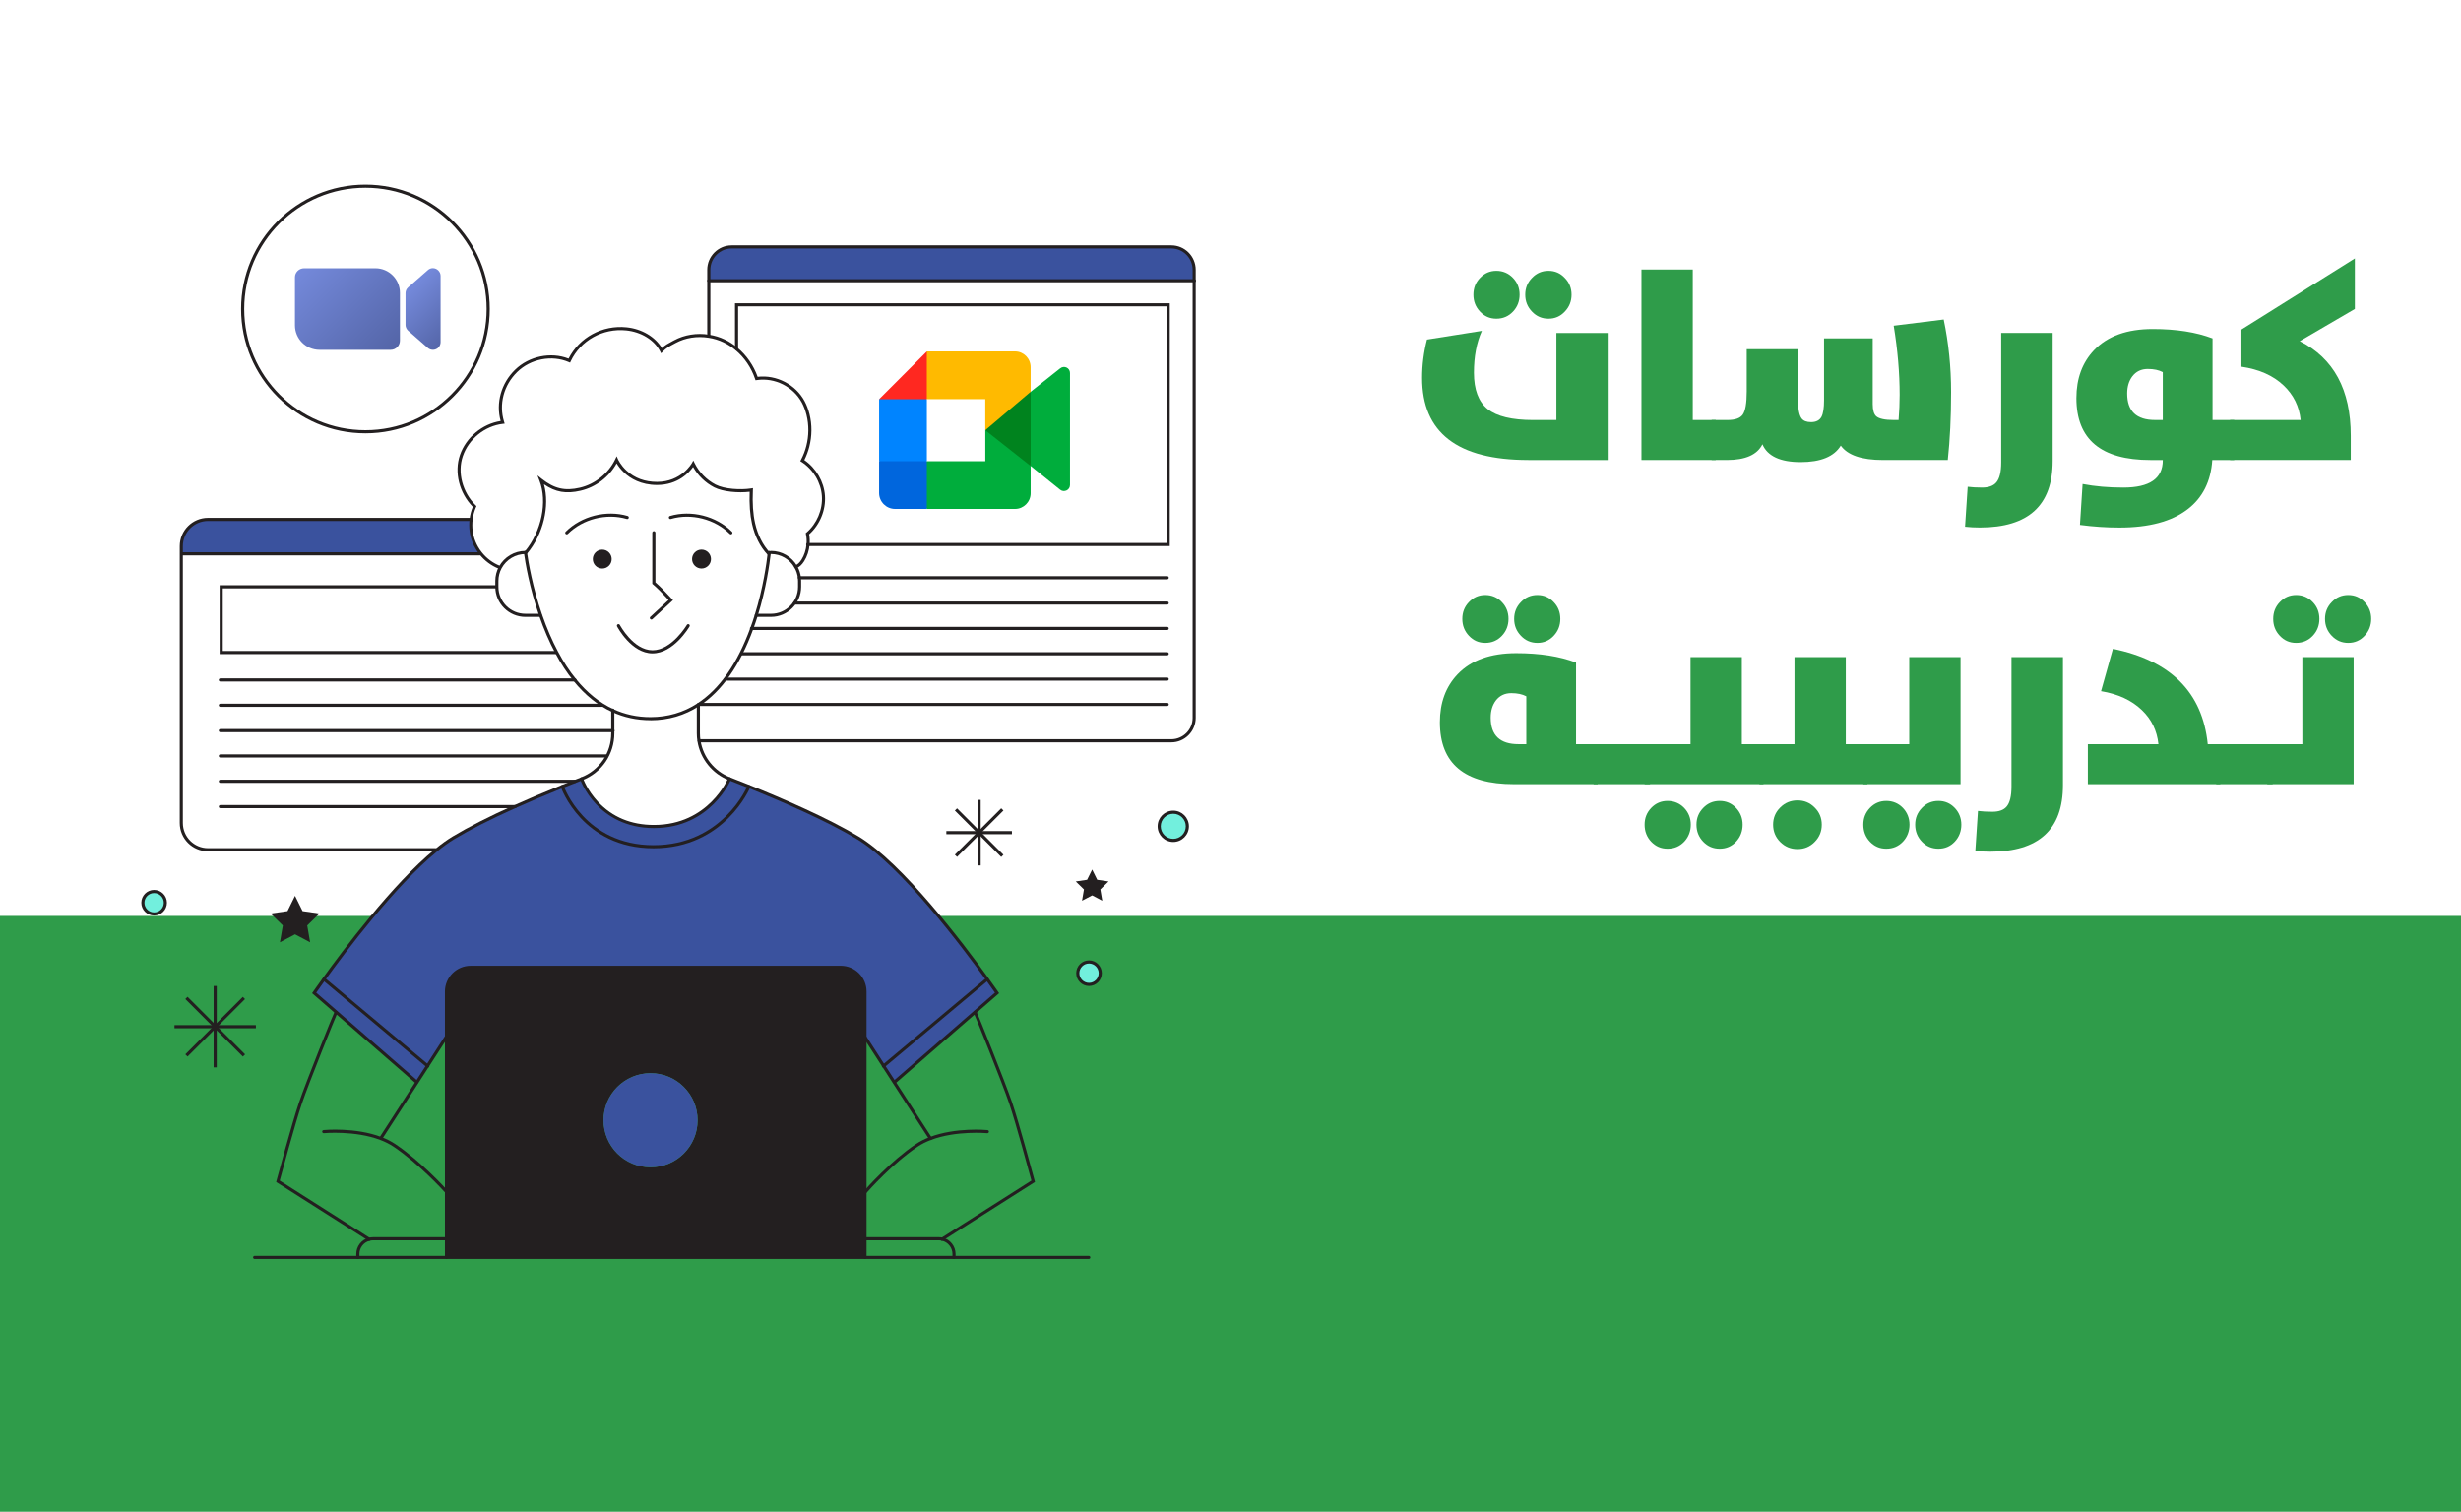 <svg xmlns="http://www.w3.org/2000/svg" xmlns:xlink="http://www.w3.org/1999/xlink" id="Layer_1" data-name="Layer 1" viewBox="0 0 1400 860"><defs><style>      .cls-1 {        fill: #72efdd;      }      .cls-2 {        fill: url(#linear-gradient-2);      }      .cls-3 {        fill: #231f20;      }      .cls-4 {        fill: #00831e;      }      .cls-5 {        fill: url(#linear-gradient);      }      .cls-6 {        fill: #0084ff;      }      .cls-7 {        fill: #06d;      }      .cls-8 {        fill: #ff2820;      }      .cls-9 {        fill: #3a529e;      }      .cls-10 {        fill: #2f9c4a;      }      .cls-11 {        fill: #ffba00;      }      .cls-12 {        fill: #00ad3c;      }    </style><linearGradient id="linear-gradient" x1="1412.14" y1="-583.65" x2="1426.98" y2="-598.49" gradientTransform="translate(-4584.04 -1815.18) scale(3.37 -3.37)" gradientUnits="userSpaceOnUse"><stop offset="0" stop-color="#7388d9"></stop><stop offset="1" stop-color="#5364a6"></stop></linearGradient><linearGradient id="linear-gradient-2" x1="1429.97" y1="-587.25" x2="1437.61" y2="-594.89" xlink:href="#linear-gradient"></linearGradient></defs><rect class="cls-10" y="521.07" width="1400" height="354.07"></rect><g><path class="cls-10" d="M869.4,261.68c-40.27,0-60.41-15.58-60.41-46.75,0-7.3.92-14.56,2.78-21.76l31.22-4.95c-3,6.7-4.5,14.63-4.5,23.79,0,9.66,2.6,16.56,7.8,20.71,5.2,4.15,13.83,6.23,25.89,6.23h13.21v-49.53h29.19v72.27h-45.17ZM841.94,177.25c-2.5-2.65-3.75-5.85-3.75-9.61s1.25-6.93,3.75-9.53c2.55-2.7,5.65-4.05,9.31-4.05s6.9,1.35,9.46,4.05c2.5,2.6,3.75,5.78,3.75,9.53s-1.25,6.95-3.75,9.61c-2.55,2.7-5.7,4.05-9.46,4.05s-6.75-1.35-9.31-4.05ZM871.5,177.25c-2.55-2.65-3.83-5.85-3.83-9.61s1.28-6.93,3.83-9.53c2.55-2.7,5.68-4.05,9.38-4.05s6.8,1.35,9.3,4.05c2.55,2.6,3.83,5.78,3.83,9.53s-1.28,6.95-3.83,9.61c-2.5,2.7-5.6,4.05-9.3,4.05s-6.83-1.35-9.38-4.05Z"></path><path class="cls-10" d="M933.79,153.32h29.19v85.62h13.06v22.74h-42.25v-108.36Z"></path><path class="cls-10" d="M973.71,238.94h9.08c4.3,0,7.18-1.03,8.63-3.08,1.5-2.15,2.25-6.55,2.25-13.21v-24.01h29.19v28.89c0,5.2.68,8.7,2.03,10.51,1.05,1.4,2.85,2.1,5.4,2.1,2.85,0,4.83-1.02,5.93-3.08.95-1.85,1.43-4.98,1.43-9.38v-35.19h27.69v37.37c0,3.45.68,5.78,2.03,6.98,1.65,1.4,4.95,2.1,9.91,2.1h2.78c.4-5.05.6-9.83.6-14.33,0-12.51-1.13-25.61-3.38-39.32l28.44-3.53c2.8,13.36,4.2,27.14,4.2,41.35s-.63,26.92-1.88,38.57h-36.92c-12.06,0-20.04-2.73-23.94-8.18-3.8,6.25-11.43,9.38-22.89,9.38s-18.83-3.38-21.69-10.13c-2.95,5.95-9.66,8.93-20.11,8.93h-8.78v-22.74Z"></path><path class="cls-10" d="M1117.87,299.65l1.5-22.74c2.35.3,5.08.45,8.18.45,3.75,0,6.45-.98,8.1-2.93,1.85-2.15,2.78-5.95,2.78-11.41v-73.62h29.27v72.87c0,25.21-13.78,37.82-41.35,37.82-3.05,0-5.88-.15-8.48-.45Z"></path><path class="cls-10" d="M1183.23,298.6l1.5-23.26c7.05,1.35,14.78,2.03,23.19,2.03,14.96,0,22.44-5.18,22.44-15.53v-.15h-7.05c-28.07,0-42.1-11.73-42.1-35.19,0-11.16,3.35-20.26,10.06-27.32,7.65-8,18.76-12.01,33.32-12.01,13.41,0,24.76,1.78,34.07,5.33v46.45h12.31v22.74h-12.46c-.8,12.16-5.5,21.51-14.11,28.07-9.01,6.9-21.91,10.36-38.72,10.36-7.41,0-14.88-.5-22.44-1.5ZM1230.35,211.7c-2.25-1.2-5.1-1.8-8.55-1.8-3.7,0-6.63,1.4-8.78,4.2-1.95,2.6-2.93,5.85-2.93,9.75,0,10.06,5.28,15.08,15.83,15.08h4.43v-27.24Z"></path><path class="cls-10" d="M1268.63,238.94h40.15c-.8-7.75-4.03-14.31-9.68-19.66-5.95-5.65-13.96-9.2-24.01-10.66v-21.16l64.54-40.45v28.74l-31.37,18.31c19.36,9.75,29.04,27.69,29.04,53.8v13.81h-68.66v-22.74Z"></path><path class="cls-10" d="M861.22,446.1c-28.07,0-42.1-11.73-42.1-35.19,0-11.16,3.35-20.26,10.06-27.32,7.65-8,18.76-12.01,33.32-12.01,13.41,0,24.76,1.78,34.07,5.33v46.45h12.31v22.74h-47.65ZM835.63,361.68c-2.5-2.65-3.75-5.85-3.75-9.61s1.25-6.93,3.75-9.53c2.55-2.7,5.65-4.05,9.31-4.05s6.9,1.35,9.46,4.05c2.5,2.6,3.75,5.78,3.75,9.53s-1.25,6.95-3.75,9.61c-2.55,2.7-5.7,4.05-9.46,4.05s-6.75-1.35-9.31-4.05ZM868.28,396.12c-2.25-1.2-5.1-1.8-8.55-1.8-3.7,0-6.63,1.4-8.78,4.2-1.95,2.6-2.93,5.85-2.93,9.75,0,10.06,5.28,15.08,15.83,15.08h4.43v-27.24ZM865.2,361.68c-2.55-2.65-3.83-5.85-3.83-9.61s1.28-6.93,3.83-9.53c2.55-2.7,5.68-4.05,9.38-4.05s6.75,1.35,9.3,4.05c2.5,2.6,3.75,5.78,3.75,9.53s-1.25,6.95-3.75,9.61c-2.5,2.7-5.6,4.05-9.3,4.05s-6.83-1.35-9.38-4.05Z"></path><path class="cls-10" d="M906.55,423.36h32.12v22.74h-32.12v-22.74Z"></path><path class="cls-10" d="M935.59,423.36h26.11v-49.53h29.19v49.53h12.31v22.74h-67.61v-22.74ZM958.1,478.82c-2.55,2.65-5.7,3.98-9.46,3.98s-6.75-1.33-9.31-3.98c-2.5-2.65-3.75-5.88-3.75-9.68s1.25-6.88,3.75-9.53c2.55-2.65,5.65-3.98,9.31-3.98s6.9,1.33,9.46,3.98c2.5,2.65,3.75,5.83,3.75,9.53s-1.25,7.03-3.75,9.68ZM987.59,478.82c-2.5,2.65-5.6,3.98-9.3,3.98s-6.83-1.33-9.38-3.98c-2.55-2.65-3.83-5.88-3.83-9.68s1.28-6.88,3.83-9.53c2.55-2.65,5.68-3.98,9.38-3.98s6.75,1.33,9.3,3.98c2.5,2.65,3.75,5.83,3.75,9.53s-1.25,7.03-3.75,9.68Z"></path><path class="cls-10" d="M1000.88,423.36h19.96v-49.53h29.19v49.53h12.31v22.74h-61.46v-22.74ZM1012.73,478.97c-2.7-2.7-4.05-5.98-4.05-9.83s1.35-7.1,4.05-9.76c2.7-2.7,5.98-4.05,9.83-4.05s7.1,1.35,9.75,4.05c2.7,2.65,4.05,5.9,4.05,9.76s-1.35,7.13-4.05,9.83c-2.65,2.7-5.9,4.05-9.75,4.05s-7.13-1.35-9.83-4.05Z"></path><path class="cls-10" d="M1060.01,423.36h26.11v-49.53h29.19v72.27h-55.31v-22.74ZM1082.52,478.82c-2.55,2.65-5.7,3.98-9.46,3.98s-6.75-1.33-9.31-3.98c-2.5-2.65-3.75-5.88-3.75-9.68s1.25-6.88,3.75-9.53c2.55-2.65,5.65-3.98,9.31-3.98s6.9,1.33,9.46,3.98c2.5,2.65,3.75,5.83,3.75,9.53s-1.25,7.03-3.75,9.68ZM1112.01,478.82c-2.5,2.65-5.6,3.98-9.3,3.98s-6.83-1.33-9.38-3.98c-2.55-2.65-3.83-5.88-3.83-9.68s1.28-6.88,3.83-9.53c2.55-2.65,5.68-3.98,9.38-3.98s6.75,1.33,9.3,3.98c2.5,2.65,3.75,5.83,3.75,9.53s-1.25,7.03-3.75,9.68Z"></path><path class="cls-10" d="M1123.72,484.07l1.5-22.74c2.35.3,5.08.45,8.18.45,3.75,0,6.45-.98,8.1-2.93,1.85-2.15,2.78-5.95,2.78-11.41v-73.62h29.27v72.87c0,25.21-13.78,37.82-41.35,37.82-3.05,0-5.88-.15-8.48-.45Z"></path><path class="cls-10" d="M1187.73,423.36h40.15c-.8-7.7-3.95-14.18-9.46-19.44-5.8-5.55-13.53-9.13-23.19-10.73l6.75-24.09c32.97,6.75,50.95,24.84,53.96,54.26h7.13v22.74h-75.34v-22.74Z"></path><path class="cls-10" d="M1260.75,423.36h32.12v22.74h-32.12v-22.74Z"></path><path class="cls-10" d="M1289.79,423.36h19.96v-49.53h29.19v72.27h-49.15v-22.74ZM1296.92,361.68c-2.5-2.65-3.75-5.85-3.75-9.61s1.25-6.93,3.75-9.53c2.55-2.7,5.65-4.05,9.31-4.05s6.9,1.35,9.46,4.05c2.5,2.6,3.75,5.78,3.75,9.53s-1.25,6.95-3.75,9.61c-2.55,2.7-5.7,4.05-9.46,4.05s-6.75-1.35-9.31-4.05ZM1326.48,361.68c-2.55-2.65-3.83-5.85-3.83-9.61s1.28-6.93,3.83-9.53c2.55-2.7,5.68-4.05,9.38-4.05s6.8,1.35,9.31,4.05c2.5,2.6,3.75,5.78,3.75,9.53s-1.25,6.95-3.75,9.61c-2.5,2.7-5.6,4.05-9.31,4.05s-6.83-1.35-9.38-4.05Z"></path></g><g><path class="cls-1" d="M508.91,615.53l58.26-50.66s-47.43-69.04-79.24-88.25c-20.75-12.53-72.9-33.55-72.9-33.55,0,0-11.58,27.12-42.09,27.12s-42.09-27.12-42.09-27.12c0,0-52.15,21.03-72.9,33.55-31.82,19.21-79.24,88.25-79.24,88.25l58.26,50.66,22.53-33.81h227.22l22.19,33.81Z"></path><g><g><path class="cls-9" d="M679.34,153.5v6.19h-276.13v-6.19c0-7.19,5.82-13.03,13.03-13.03h250.07c7.19,0,13.03,5.84,13.03,13.03Z"></path><path class="cls-1" d="M667.44,462.05c4.44,0,8.02,3.6,8.02,8.02s-3.59,8.02-8.02,8.02-8-3.6-8-8.02,3.59-8.02,8-8.02Z"></path><polygon class="cls-3" points="630.63 501.44 625.96 505.98 627.06 512.39 621.31 509.37 615.54 512.39 616.64 505.98 611.99 501.44 618.43 500.49 621.31 494.67 624.18 500.49 630.63 501.44"></polygon><path class="cls-1" d="M619.52,547.24c3.51,0,6.39,2.86,6.39,6.39s-2.88,6.39-6.39,6.39-6.39-2.86-6.39-6.39,2.86-6.39,6.39-6.39Z"></path><path class="cls-9" d="M567.18,564.87l-12.53,10.9-45.74,39.76-.25.16-6-9.3,58.84-49.29.11-.09c3.53,4.88,5.57,7.86,5.57,7.86Z"></path><path class="cls-9" d="M292.84,458.88c9.35-4.21,18.72-8.11,27.03-11.47l.04.09s11.5,34.18,51.88,34.18,54.19-34.18,54.19-34.18l.04-.09c19.45,7.84,44.67,18.8,61.92,29.2,25.2,15.23,60.22,61.75,73.67,80.4l-.11.09-58.84,49.29-10.54-16.31h-.05v-26c0-7.6-6.18-13.77-13.79-13.77h-210.49c-7.61,0-13.79,6.18-13.79,13.77v26h-.25l-10.52,16.29-58.84-49.27-.11-.09c11.75-16.29,39.95-53.87,63.72-73.23,3.43-2.82,6.78-5.24,9.96-7.17,9.87-5.95,22.38-12.1,34.89-17.73Z"></path><path class="cls-3" d="M492.07,678.24v37.09h-238.07v-151.27c0-7.6,6.18-13.77,13.79-13.77h210.49c7.61,0,13.79,6.18,13.79,13.77v114.17ZM396.85,637.28c0-14.78-11.98-26.76-26.76-26.76s-26.75,11.98-26.75,26.76,11.98,26.75,26.75,26.75,26.76-11.98,26.76-26.75Z"></path><path class="cls-9" d="M426.01,447.41l-.04.09s-13.81,34.18-54.19,34.18-51.88-34.18-51.88-34.18l-.04-.09c3.94-1.6,7.63-3.05,10.99-4.35,0,0,9.12,27.12,41.18,27.12s42.99-27.12,42.99-27.12c3.35,1.3,7.05,2.77,10.99,4.35Z"></path><circle class="cls-3" cx="399.08" cy="318.04" r="5.38"></circle><path class="cls-9" d="M370.08,610.52c14.78,0,26.76,11.98,26.76,26.76s-11.98,26.75-26.76,26.75-26.75-11.98-26.75-26.75,11.98-26.76,26.75-26.76Z"></path><path class="cls-3" d="M342.59,312.67c2.96,0,5.38,2.41,5.38,5.38s-2.41,5.38-5.38,5.38-5.36-2.41-5.36-5.38,2.4-5.38,5.36-5.38Z"></path><path class="cls-9" d="M273.39,314.71l-.44.35H103.13v-4.38c0-8.39,6.8-15.19,15.19-15.19h149.42l.27.04c-.53,4.33.02,8.8,1.67,12.87.92,2.27,2.18,4.4,3.71,6.32Z"></path><path class="cls-9" d="M243.22,606.36l-6.02,9.32-.23-.16-45.74-39.76-12.53-10.9s2.04-2.98,5.57-7.86l.11.09,58.84,49.27Z"></path><polygon class="cls-3" points="181.72 519.7 174.78 526.48 176.42 536.04 167.83 531.52 159.25 536.04 160.89 526.48 153.95 519.7 163.55 518.31 167.83 509.62 172.12 518.31 181.72 519.7"></polygon><circle class="cls-1" cx="87.67" cy="513.56" r="6.39"></circle></g><g><path class="cls-3" d="M207.88,246.5c-39,0-70.73-31.73-70.73-70.73s31.73-70.73,70.73-70.73,70.73,31.73,70.73,70.73-31.73,70.73-70.73,70.73ZM207.88,106.82c-38.02,0-68.95,30.93-68.95,68.95s30.93,68.95,68.95,68.95,68.95-30.93,68.95-68.95-30.93-68.95-68.95-68.95Z"></path><path class="cls-3" d="M370.03,409.71c-7.76,0-15.1-1.57-21.81-4.68-8.04-3.67-15.42-9.61-21.95-17.66-3.76-4.6-7.25-9.92-10.37-15.81-3.41-6.37-6.5-13.53-9.18-21.28-5.56-16.08-7.93-30.45-8.68-35.88-.07-.49.27-.93.76-1,.49-.06.93.27,1,.76.75,5.38,3.09,19.61,8.6,35.54,2.65,7.66,5.7,14.74,9.07,21.03,3.07,5.79,6.5,11.02,10.18,15.53,6.36,7.84,13.53,13.61,21.32,17.17,6.48,3,13.57,4.52,21.07,4.52,9.8,0,18.8-2.64,26.76-7.84,12.54-8.17,22.65-22.6,30.04-42.88.86-2.32,1.68-4.75,2.51-7.41,4.81-15.47,6.74-29.64,7.35-35.01.04-.25.07-.46.09-.64.04-.49.48-.85.96-.8.49.04.85.48.8.96-.02.21-.06.46-.1.71-.61,5.39-2.56,19.69-7.41,35.31-.84,2.7-1.67,5.15-2.54,7.5-7.52,20.65-17.86,35.38-30.73,43.76-8.25,5.39-17.58,8.13-27.73,8.13Z"></path><path class="cls-3" d="M307.34,350.95h-8.43c-9.45,0-17.14-7.68-17.14-17.13v-3.3c0-2.88.69-5.62,2.06-8.16,3.03-5.53,8.81-8.97,15.09-8.97.49,0,.89.4.89.89s-.4.89-.89.89c-5.63,0-10.81,3.08-13.53,8.04-1.22,2.27-1.84,4.73-1.84,7.31v3.3c0,8.47,6.9,15.35,15.37,15.35h8.43c.49,0,.89.4.89.89s-.4.89-.89.89Z"></path><path class="cls-3" d="M438.63,350.95h-8.43c-.49,0-.89-.4-.89-.89s.4-.89.89-.89h8.43c8.47,0,15.35-6.89,15.35-15.35v-3.3c0-.59-.03-1.17-.1-1.74-.23-2.08-.88-4.06-1.94-5.89-2.72-4.77-7.82-7.72-13.31-7.72-.49,0-.89-.4-.89-.89s.4-.89.89-.89c6.12,0,11.81,3.3,14.84,8.61,1.18,2.03,1.91,4.25,2.17,6.57.07.63.11,1.29.11,1.94v3.3c0,9.44-7.68,17.13-17.13,17.13Z"></path><path class="cls-3" d="M437.21,315.74c-.24,0-.47-.09-.65-.28-4.15-4.42-7.18-10.43-8.75-17.4-1.17-5.24-1.6-11.08-1.34-18.32-6.28.76-15.19.07-20.21-2.51-5.01-2.6-9.21-6.69-11.98-11.59-2.16,3.06-8.51,10.26-20.53,10.26-9.18,0-15.16-3.75-18.55-6.9-2.2-2.04-3.62-4.07-4.42-5.41-4.29,7.79-11.84,13.55-20.51,15.55-8.16,1.9-14.21.89-20.83-3.64,3.44,12.3-.34,28.37-9.5,39.34-.31.38-.87.42-1.25.11-.38-.31-.43-.87-.11-1.25,9.46-11.33,12.96-28.25,8.32-40.25l-1.17-3.02,2.55,2.01c7.06,5.56,13.12,6.96,21.59,4.98,8.58-1.98,16.28-8.16,20.1-16.11l.84-1.75.78,1.78s1.44,3.25,4.88,6.42c4.59,4.23,10.41,6.37,17.29,6.37,13.86,0,19.77-10.56,19.83-10.66l.82-1.5.76,1.53c2.56,5.18,6.8,9.5,11.93,12.17,4.98,2.57,14.17,3.12,20.18,2.18l1.07-.17-.05,1.08c-.34,7.57.06,13.58,1.26,18.92,1.51,6.65,4.38,12.38,8.32,16.57.34.36.32.92-.04,1.25-.17.16-.39.24-.61.24Z"></path><path class="cls-3" d="M284.04,323.56c-.11,0-.22-.02-.33-.06-4.29-1.72-8.1-4.57-11.01-8.24-1.6-2.01-2.89-4.21-3.84-6.54-1.69-4.16-2.29-8.76-1.73-13.31.27-2.45.89-4.83,1.83-7.09-7.73-7.93-10.67-19.68-7.31-29.44,3.45-10.05,12.68-17.72,23.16-19.37-2.82-10.31.26-21.4,8.19-29.16,7.94-7.76,20.34-10.31,30.45-6.34,6.1-12.08,19.24-19.21,32.98-17.8,8.68.89,16.26,5.38,20.1,11.81,1.85-1.73,3.75-2.74,5.91-3.88l1.11-.59c5.85-3.14,12.87-4.26,19.78-3.15,3.13.48,6.16,1.4,8.99,2.75,2.52,1.2,4.92,2.75,7.16,4.61,5.15,4.27,9.22,10.15,11.52,16.6,10.68-1.26,21.57,4.34,26.69,13.81,1.19,2.21,2.14,4.71,2.81,7.43,1.5,6.03,1.45,12.45-.13,18.57-.65,2.58-1.6,5.11-2.81,7.54,6.71,4.6,11.18,12.31,11.73,20.31.56,8.15-2.88,16.51-9,21.95.37,1.94.45,3.91.25,5.87-.28,3.41-1.35,6.67-3.08,9.42-1.34,2.1-2.79,3.41-4.45,3.99-.32.13-.71.07-.97-.19-.35-.35-.36-.9,0-1.25l.15-.14.21-.08c1.3-.45,2.43-1.49,3.57-3.28,1.55-2.46,2.55-5.53,2.81-8.63.2-1.96.09-3.92-.32-5.84l-.11-.52.4-.34c5.94-5.07,9.31-13.05,8.78-20.83-.53-7.71-4.97-15.14-11.59-19.39l-.69-.44.38-.72c1.33-2.51,2.35-5.16,3.03-7.86,1.51-5.84,1.55-11.96.12-17.71-.64-2.58-1.53-4.94-2.65-7.02-4.89-9.04-15.42-14.31-25.6-12.8l-.74.11-.24-.71c-2.14-6.42-6.12-12.28-11.21-16.49-2.12-1.77-4.41-3.24-6.79-4.37-2.68-1.28-5.54-2.15-8.5-2.6-6.54-1.05-13.16,0-18.67,2.96l-1.12.6c-2.44,1.29-4.37,2.31-6.3,4.37l-.86.92-.58-1.12c-3.34-6.47-10.73-11.03-19.29-11.91-13.28-1.37-25.97,5.68-31.57,17.55l-.37.78-.79-.34c-9.6-4.14-21.65-1.81-29.29,5.66-7.7,7.54-10.55,18.41-7.44,28.37l.32,1.02-1.06.12c-10.25,1.21-19.38,8.58-22.73,18.33-3.2,9.3-.26,20.56,7.31,28.03l.44.43-.25.56c-1.01,2.25-1.66,4.66-1.93,7.14-.52,4.26.03,8.56,1.61,12.44.88,2.17,2.09,4.22,3.58,6.1,2.72,3.43,6.28,6.1,10.28,7.7.46.18.68.7.49,1.15-.14.35-.47.56-.82.56Z"></path><path class="cls-3" d="M370.55,352.44c-.24,0-.49-.1-.66-.3-.33-.37-.3-.93.07-1.25,1.79-1.6,3.61-3.31,5.37-4.96,1.63-1.53,3.32-3.11,4.99-4.62-.36-.38-.72-.76-1.07-1.15-2.49-2.66-5.06-5.41-7.86-7.76l-.32-.27v-29.08c0-.49.4-.89.89-.89s.89.4.89.89v28.25c2.76,2.35,5.27,5.04,7.7,7.64.56.6,1.13,1.2,1.69,1.8l.63.67-.68.61c-1.88,1.67-3.79,3.47-5.64,5.2-1.77,1.66-3.59,3.37-5.4,4.99-.17.15-.38.23-.59.23Z"></path><path class="cls-3" d="M322.43,303.99c-.23,0-.46-.09-.63-.26-.35-.35-.34-.91,0-1.25,8.95-8.91,23.12-12.5,35.27-8.94.47.14.74.63.6,1.1s-.63.74-1.1.6c-11.54-3.39-25.02.02-33.52,8.49-.17.17-.4.26-.63.26Z"></path><path class="cls-3" d="M415.78,303.99c-.23,0-.45-.09-.63-.26-8.52-8.46-21.99-11.88-33.52-8.49-.47.14-.96-.13-1.1-.6-.14-.47.13-.96.6-1.1,12.13-3.56,26.31.03,35.27,8.94.35.34.35.91,0,1.25-.17.17-.4.26-.63.26Z"></path><path class="cls-3" d="M371.22,371.7c-11.97,0-19.85-14.72-20.18-15.35-.23-.43-.06-.97.37-1.2.43-.23.97-.06,1.2.37.08.14,7.72,14.4,18.61,14.4s19.44-14.29,19.52-14.43c.25-.42.79-.56,1.21-.32.42.25.56.79.32,1.21-.37.63-9.11,15.31-21.05,15.31Z"></path><path class="cls-3" d="M492.07,716.22c-.49,0-.89-.4-.89-.89v-151.27c0-7.1-5.79-12.88-12.9-12.88h-210.49c-7.11,0-12.9,5.78-12.9,12.88v151.27c0,.49-.4.89-.89.89s-.89-.4-.89-.89v-151.27c0-8.08,6.58-14.66,14.68-14.66h210.49c8.09,0,14.68,6.58,14.68,14.66v151.27c0,.49-.4.89-.89.89Z"></path><path class="cls-3" d="M619.37,716.22H144.86c-.49,0-.89-.4-.89-.89s.4-.89.89-.89h474.52c.49,0,.89.4.89.89s-.4.89-.89.89Z"></path><path class="cls-3" d="M203.57,716.27c-.49,0-.89-.35-.89-.84v-2.08c0-4.34,2.92-8.12,7.09-9.2.79-.22,1.62-.33,2.44-.33h41.5c.49,0,.89.4.89.89s-.4.89-.89.89h-41.5c-.67,0-1.33.09-1.98.27-3.4.88-5.77,3.96-5.77,7.49v1.99c0,.49-.4.93-.89.93Z"></path><path class="cls-3" d="M542.72,716.27c-.49,0-.89-.35-.89-.84v-2.08c0-3.6-2.54-6.77-6.03-7.55-.56-.14-1.11-.21-1.73-.21h-41.5c-.49,0-.89-.4-.89-.89s.4-.89.89-.89h41.5c.76,0,1.46.08,2.14.26,4.27.94,7.39,4.85,7.39,9.27v1.99c0,.49-.4.93-.89.93Z"></path><path class="cls-3" d="M236.97,616.41c-.21,0-.41-.07-.58-.22l-58.86-51.17.45-.65s2.09-3.05,5.59-7.88c11.22-15.57,39.92-53.88,63.87-73.4,3.45-2.84,6.83-5.28,10.06-7.24,8.9-5.36,20.67-11.34,34.99-17.78,8.09-3.64,16.94-7.39,27.06-11.48,3.62-1.47,7.33-2.93,11-4.35,10.43-4.05,17.16-13.91,17.16-25.1v-13.15c0-.49.4-.89.89-.89s.89.4.89.89v13.15c0,11.93-7.18,22.44-18.3,26.76-3.67,1.42-7.36,2.88-10.97,4.34-10.1,4.08-18.93,7.82-27,11.45-14.26,6.41-25.97,12.36-34.8,17.68-3.15,1.92-6.46,4.3-9.85,7.09-23.79,19.39-52.38,57.55-63.56,73.06-2.54,3.52-4.33,6.06-5.11,7.2l57.67,50.13c.37.32.41.88.09,1.25-.18.2-.42.31-.67.31Z"></path><path class="cls-3" d="M217.31,648.13l-.78-.43-.74-.5.04-.05,37.17-57.56c.27-.41.82-.53,1.23-.26.41.27.53.82.26,1.23l-37.18,57.58Z"></path><path class="cls-3" d="M210.05,705.92c-.14,0-.28-.03-.41-.09l-.12-.06-52.43-33.34.17-.63c.09-.32,8.73-32.54,12.83-44.6,4-11.8,19.74-50.94,20.32-51.81.27-.41.83-.51,1.23-.24.39.27.5.79.26,1.19-.84,1.63-16.12,39.56-20.14,51.42-3.76,11.07-11.4,39.29-12.63,43.86l51.33,32.64c.44.22.6.73.38,1.17-.15.31-.47.48-.8.48Z"></path><path class="cls-3" d="M254.13,678.97c-.23,0-.45-.09-.63-.26,0,0-.07-.07-.19-.22-1.5-1.65-15.24-16.63-29.43-26.17-2.23-1.49-4.8-2.79-7.63-3.85-14.31-5.43-31.82-3.85-32-3.83-.48.04-.92-.31-.97-.8s.31-.92.8-.97c.73-.07,18.09-1.64,32.79,3.94,2.95,1.1,5.64,2.46,7.99,4.03,14.37,9.65,28.25,24.79,29.79,26.48.08.09.11.12.12.14.34.35.33.91-.02,1.25-.17.17-.4.26-.62.26Z"></path><path class="cls-3" d="M243.34,607.36c-.2,0-.41-.07-.58-.21l-.12-.11-58.83-49.26c-.38-.32-.43-.88-.11-1.25.31-.38.88-.42,1.25-.11l58.97,49.38c.37.32.42.88.1,1.25-.18.21-.42.31-.67.31Z"></path><path class="cls-3" d="M508.91,616.41c-.25,0-.49-.1-.67-.31-.32-.37-.28-.93.09-1.25l57.67-50.13c-.78-1.13-2.57-3.68-5.11-7.19-13.76-19.08-48.46-65.08-73.41-80.16-17.43-10.51-43.23-21.64-61.8-29.13-4.27-1.71-7.77-3.1-10.97-4.34-9.52-3.69-16.4-12.24-17.97-22.31-.23-1.42-.35-2.92-.35-4.45v-16.29c0-.49.4-.89.89-.89s.89.4.89.89v16.29c0,1.44.11,2.84.33,4.17,1.47,9.45,7.93,17.47,16.86,20.93,3.22,1.24,6.72,2.64,11,4.35,18.63,7.51,44.52,18.69,62.05,29.26,25.23,15.25,60.11,61.47,73.93,80.64,3.5,4.83,5.57,7.85,5.59,7.88l.45.65-13.13,11.42-45.74,39.76c-.17.15-.38.22-.58.22Z"></path><path class="cls-3" d="M529.32,648.57c-.27,0-.54-.13-.7-.38l-.04-.05-37.21-57.59c-.27-.41-.15-.96.26-1.23.41-.27.96-.15,1.23.26l37.2,57.58c.26.41.17.98-.24,1.25-.16.1-.33.15-.5.15Z"></path><path class="cls-3" d="M535.85,705.91c-.3,0-.58-.15-.75-.42-.26-.42-.13-.96.28-1.22l.14-.09,51.22-32.57c-1.24-4.58-8.88-32.79-12.63-43.87-4-11.76-19.36-49.92-20.15-51.44-.22-.42-.08-.95.33-1.19.41-.24.93-.13,1.18.27.59.91,16.34,40.12,20.31,51.79,4.08,12.06,12.74,44.28,12.83,44.6l.17.63-52.47,33.36c-.15.09-.31.14-.47.14Z"></path><path class="cls-3" d="M491.99,679.22c-.14,0-.28-.03-.41-.1-.44-.22-.61-.76-.38-1.19.04-.07.11-.18.23-.31,1.48-1.69,15.21-17.13,29.58-26.77,2.35-1.57,5.04-2.93,7.99-4.03,14.68-5.58,32.04-4.01,32.77-3.94.49.05.85.48.8.97-.05.49-.48.84-.97.8-.18-.02-17.68-1.6-31.97,3.83-2.83,1.06-5.4,2.35-7.63,3.85-14.18,9.51-27.77,24.79-29.27,26.51,0,0-.01.01,0-.01-.17.26-.45.4-.74.4ZM492.74,678.82s0,0,0,0t0,0ZM492.78,678.75,492.78,678.75h0ZM492.78,678.75,492.78,678.74s0,0,0,0c0,0,0,0,0,0ZM492.78,678.74s0,0,0,0c0,0,0,0,0,0ZM492.78,678.74s0,0,0,0c0,0,0,0,0,0ZM492.78,678.74s0,0,0,0c0,0,0,0,0,0ZM492.78,678.74s0,0,0,0c0,0,0,0,0,0Z"></path><path class="cls-3" d="M502.54,607.36c-.28,0-.55-.13-.72-.37-.28-.4-.19-.95.21-1.24l.12-.09,58.78-49.24c.38-.31.94-.26,1.25.11.31.38.27.94-.11,1.25l-58.83,49.29-.18.13c-.16.11-.34.17-.51.17Z"></path><path class="cls-3" d="M372.04,471.07c-32.32,0-41.92-27.45-42.02-27.72-.16-.46.09-.97.56-1.12.46-.15.97.09,1.12.56.02.07,2.32,6.73,8.43,13.29,8.16,8.77,18.9,13.22,31.91,13.22,31.04,0,42.06-26.3,42.16-26.56.18-.45.7-.67,1.16-.49.45.18.67.7.49,1.15-.11.28-11.55,27.67-43.81,27.67Z"></path><path class="cls-3" d="M371.79,482.57c-40.55,0-52.6-34.44-52.72-34.79-.16-.46.09-.97.56-1.12.46-.16.97.09,1.12.56.11.34,11.8,33.58,51.04,33.58s53.23-33.29,53.36-33.63c.18-.45.7-.67,1.16-.49.45.18.67.7.49,1.15-.14.35-14.5,34.74-55.01,34.74Z"></path><path class="cls-3" d="M247.67,484.27H118.33c-8.87,0-16.08-7.21-16.08-16.08v-157.51c0-8.87,7.21-16.08,16.08-16.08h149.42c.49,0,.89.4.89.89s-.4.89-.89.89H118.33c-7.89,0-14.31,6.42-14.31,14.3v157.51c0,7.89,6.42,14.31,14.31,14.31h129.35c.49,0,.89.4.89.89s-.4.89-.89.89Z"></path><path class="cls-3" d="M272.95,315.95H103.35c-.49,0-.89-.4-.89-.89s.4-.89.89-.89h169.6c.49,0,.89.4.89.89s-.4.89-.89.89Z"></path><path class="cls-3" d="M666.32,422.31h-268.57c-.49,0-.89-.4-.89-.89s.4-.89.89-.89h268.57c6.69,0,12.14-5.45,12.14-12.14v-254.9c0-6.69-5.45-12.14-12.14-12.14h-250.07c-6.69,0-12.14,5.45-12.14,12.14v37.7c0,.49-.4.89-.89.89s-.89-.4-.89-.89v-37.7c0-7.67,6.24-13.92,13.91-13.92h250.07c7.67,0,13.91,6.24,13.91,13.92v254.9c0,7.67-6.24,13.92-13.91,13.92Z"></path><path class="cls-3" d="M679.47,160.58h-276.25c-.49,0-.91-.4-.91-.89s.38-.89.87-.89h276.29c.49,0,.89.4.89.89s-.4.89-.89.89Z"></path><path class="cls-3" d="M665.47,310.66h-205.99c-.49,0-.89-.4-.89-.89s.4-.89.89-.89h204.21v-134.6h-243.79v24.07c0,.49-.4.89-.89.89s-.89-.4-.89-.89v-25.84h247.34v138.15Z"></path><path class="cls-3" d="M664.01,329.56h-209.25c-.49,0-.89-.4-.89-.89s.4-.89.89-.89h209.25c.49,0,.89.4.89.89s-.4.89-.89.89Z"></path><path class="cls-3" d="M664.01,343.97h-211.97c-.49,0-.89-.4-.89-.89s.4-.89.89-.89h211.97c.49,0,.89.4.89.89s-.4.89-.89.89Z"></path><path class="cls-3" d="M664.01,358.4h-236.53c-.49,0-.89-.4-.89-.89s.4-.89.89-.89h236.53c.49,0,.89.4.89.89s-.4.89-.89.89Z"></path><path class="cls-3" d="M664.01,372.81h-242.12c-.49,0-.89-.4-.89-.89s.4-.89.89-.89h242.12c.49,0,.89.4.89.89s-.4.89-.89.89Z"></path><path class="cls-3" d="M664.01,387.23h-251.28c-.49,0-.89-.4-.89-.89s.4-.89.89-.89h251.28c.49,0,.89.4.89.89s-.4.89-.89.89Z"></path><path class="cls-3" d="M664.01,401.64h-265.85c-.49,0-.89-.4-.89-.89s.4-.89.89-.89h265.85c.49,0,.89.4.89.89s-.4.89-.89.89Z"></path><path class="cls-3" d="M327.06,387.71H125.34c-.49,0-.89-.4-.89-.89s.4-.89.89-.89h201.73c.49,0,.89.4.89.89s-.4.89-.89.89Z"></path><path class="cls-3" d="M342.48,402.12H125.34c-.49,0-.89-.4-.89-.89s.4-.89.89-.89h217.15c.49,0,.89.4.89.89s-.4.89-.89.89Z"></path><path class="cls-3" d="M348.73,416.53H125.34c-.49,0-.89-.4-.89-.89s.4-.89.89-.89h223.4c.49,0,.89.4.89.89s-.4.89-.89.89Z"></path><path class="cls-3" d="M345.13,430.94H125.34c-.49,0-.89-.4-.89-.89s.4-.89.89-.89h219.79c.49,0,.89.4.89.89s-.4.89-.89.89Z"></path><path class="cls-3" d="M327.15,445.35H125.34c-.49,0-.89-.4-.89-.89s.4-.89.89-.89h201.81c.49,0,.89.4.89.89s-.4.89-.89.89Z"></path><path class="cls-3" d="M293.09,459.76H125.34c-.49,0-.89-.4-.89-.89s.4-.89.89-.89h167.76c.49,0,.89.4.89.89s-.4.89-.89.89Z"></path><polygon class="cls-3" points="316.54 372.1 124.95 372.1 124.95 332.93 282.66 332.93 282.66 334.71 126.72 334.71 126.72 370.33 316.54 370.33 316.54 372.1"></polygon><rect class="cls-3" x="556.12" y="473.69" width="1.77" height="18.64"></rect><rect class="cls-3" x="556.12" y="455.04" width="1.77" height="18.64"></rect><rect class="cls-3" x="538.35" y="472.79" width="37.31" height="1.78"></rect><rect class="cls-3" x="541.09" y="479.4" width="18.65" height="1.78" transform="translate(-178.42 529.59) rotate(-44.98)"></rect><rect class="cls-3" x="554.28" y="466.2" width="18.65" height="1.78" transform="translate(-165.23 535.05) rotate(-44.98)"></rect><rect class="cls-3" x="556.12" y="455.03" width="1.78" height="37.31" transform="translate(-171.82 532.36) rotate(-44.98)"></rect><rect class="cls-3" x="121.52" y="584.07" width="1.77" height="23.14"></rect><rect class="cls-3" x="121.52" y="560.91" width="1.77" height="23.14"></rect><rect class="cls-3" x="122.43" y="583.18" width="23.14" height="1.78"></rect><rect class="cls-3" x="99.26" y="583.18" width="23.14" height="1.78"></rect><rect class="cls-3" x="102.65" y="591.37" width="23.14" height="1.78" transform="translate(-385.2 254.04) rotate(-44.98)"></rect><rect class="cls-3" x="119.03" y="574.99" width="23.15" height="1.77" transform="translate(-369.2 261.41) rotate(-45.04)"></rect><polygon class="cls-3" points="138.16 601.06 122.06 584.96 121.54 584.96 121.53 584.43 105.42 568.32 106.67 567.06 139.42 599.81 138.16 601.06"></polygon><path class="cls-3" d="M667.44,478.98c-4.9,0-8.89-4-8.89-8.91s3.99-8.91,8.89-8.91,8.91,4,8.91,8.91-4,8.91-8.91,8.91ZM667.44,462.94c-3.92,0-7.12,3.2-7.12,7.13s3.19,7.13,7.12,7.13,7.13-3.2,7.13-7.13-3.2-7.13-7.13-7.13Z"></path><path class="cls-3" d="M619.52,560.91c-4.01,0-7.28-3.26-7.28-7.28s3.26-7.28,7.28-7.28,7.28,3.26,7.28,7.28-3.26,7.28-7.28,7.28ZM619.52,548.13c-3.03,0-5.5,2.47-5.5,5.5s2.47,5.5,5.5,5.5,5.5-2.47,5.5-5.5-2.47-5.5-5.5-5.5Z"></path><path class="cls-3" d="M87.67,520.83c-4.01,0-7.28-3.26-7.28-7.28s3.26-7.28,7.28-7.28,7.28,3.26,7.28,7.28-3.26,7.28-7.28,7.28ZM87.67,508.06c-3.03,0-5.5,2.47-5.5,5.5s2.47,5.5,5.5,5.5,5.5-2.47,5.5-5.5-2.47-5.5-5.5-5.5Z"></path></g></g></g><g><path id="Path" class="cls-8" d="M527.25,199.93l-27.15,27.15,13.58,8.4,13.58-8.4,7.67-13.58-7.67-13.58Z"></path><path id="Path-2" data-name="Path" class="cls-6" d="M527.25,227.08h-27.15v35.3l13.58,7.45,13.58-7.45v-35.3Z"></path><path id="Path-3" data-name="Path" class="cls-7" d="M500.1,262.37v18.1c0,4.98,4.07,9.05,9.05,9.05h18.1l7.67-14.41-7.67-12.74h-27.15Z"></path><path class="cls-12" d="M603.09,209.57l-16.79,13.3v.14l-5.48,20.91,5.48,21.16,16.72,13.45c2.24,1.88,5.68.3,5.68-2.63v-63.69c0-2.94-3.36-4.52-5.61-2.63Z"></path><path class="cls-11" d="M586.3,222.87v-14c0-4.92-3.99-8.95-8.86-8.95h-50.2v27.15h33.26v17.65l17.87-1.99,7.92-19.87Z"></path><path class="cls-12" d="M560.51,262.37h-33.26v27.15h50.2c4.87,0,8.86-4.02,8.86-8.93v-15.5l-8.86-18.21-16.93-2.15v17.65Z"></path><path class="cls-4" d="M560.51,244.73l25.79,20.36v-42.22l-25.79,21.86Z"></path></g><g id="Icon"><path class="cls-5" d="M167.79,157.9v27.15c0,7.71,6.25,13.96,13.96,13.96h40.53c2.87,0,5.23-2.36,5.23-5.23v-27.21c0-7.71-6.25-13.96-13.96-13.96h-40.53c-2.87,0-5.23,2.29-5.23,5.1v.19Z"></path><path class="cls-2" d="M232.16,188.11l11.22,9.81c1.78,1.59,4.59,1.4,6.18-.38.7-.83,1.08-1.85,1.08-2.87v-37.73c0-2.42-1.98-4.33-4.33-4.4-1.08,0-2.1.38-2.87,1.08l-11.28,9.88c-.96.83-1.47,2.04-1.47,3.31v18.04c0,1.21.57,2.42,1.47,3.25Z"></path></g></svg>